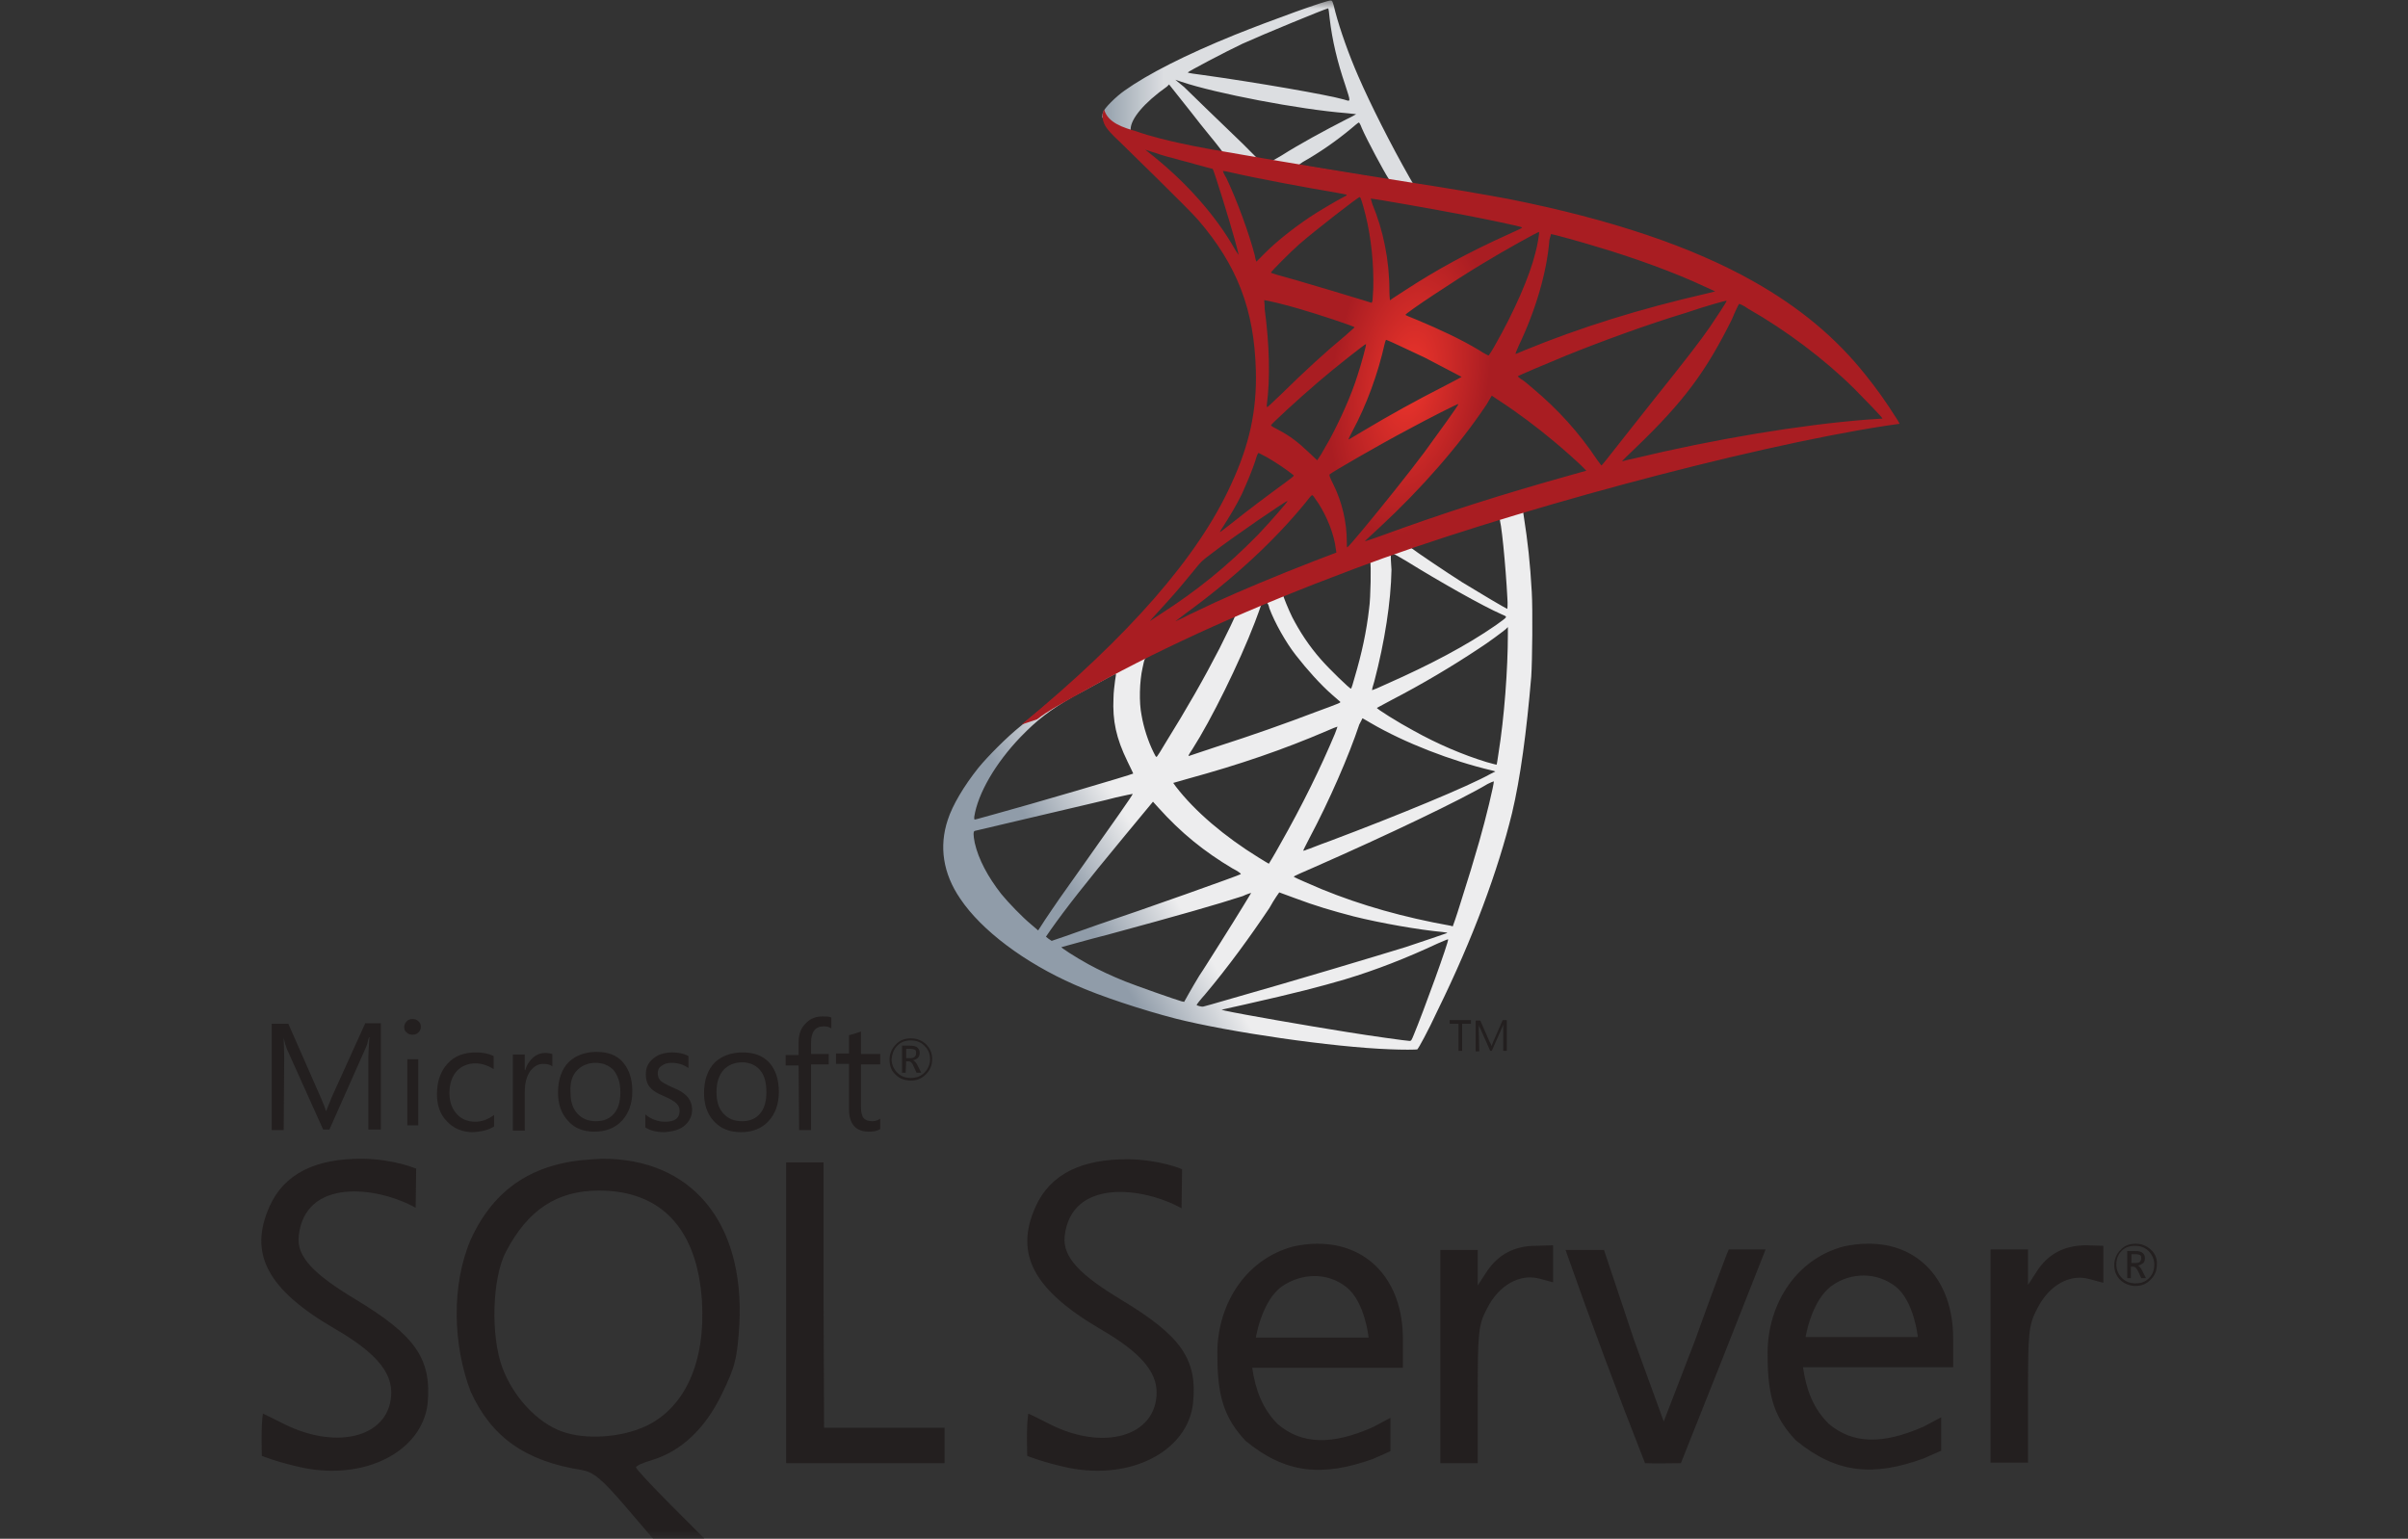 <svg width="133" height="85" viewBox="0 0 133 85" fill="none" xmlns="http://www.w3.org/2000/svg">
<rect x="0" y="0" width="133" height="85" fill="#333333" stroke="none"/>
<g clip-path="url(#clip0_1_2952)">
<mask id="mask0_1_2952" style="mask-type:luminance" maskUnits="userSpaceOnUse" x="0" y="0" width="133" height="85">
<path d="M132.874 0H0V85H132.874V0Z" fill="white"/>
</mask>
<g mask="url(#mask0_1_2952)">
<path d="M85.436 27.066L73.871 30.867L63.797 35.33L60.984 36.079C60.267 36.77 59.521 37.461 58.689 38.152C57.799 38.929 56.967 39.62 56.335 40.139C55.618 40.715 54.584 41.751 54.039 42.413C53.236 43.421 52.604 44.487 52.346 45.293C51.858 46.761 52.088 48.259 53.035 49.641C54.211 51.397 56.593 53.182 59.349 54.392C60.755 55.025 63.137 55.803 64.916 56.263C67.872 57.012 73.612 57.847 76.769 57.962C77.4 57.991 78.261 57.991 78.29 57.962C78.347 57.905 78.864 56.983 79.409 55.803C81.361 51.829 82.739 48.086 83.513 44.919C83.973 42.989 84.317 40.427 84.575 37.374C84.633 36.511 84.661 33.66 84.604 32.71C84.518 31.126 84.374 29.859 84.173 28.592C84.145 28.419 84.116 28.247 84.145 28.247C84.173 28.218 84.288 28.189 85.723 27.786L85.436 27.066ZM82.796 28.621C82.911 28.621 83.169 31.328 83.255 33.026C83.284 33.372 83.255 33.631 83.255 33.631C83.198 33.631 81.791 32.796 80.758 32.163C79.897 31.616 78.233 30.493 77.974 30.291C77.888 30.233 77.888 30.233 78.606 29.974C79.811 29.543 82.681 28.621 82.796 28.621ZM76.884 30.579C76.97 30.579 77.171 30.694 77.659 30.982C79.467 32.105 81.906 33.487 82.968 33.948C83.284 34.092 83.312 34.034 82.595 34.553C81.016 35.647 79.008 36.712 76.597 37.778C76.166 37.979 75.822 38.123 75.793 38.123C75.765 38.123 75.822 37.893 75.908 37.634C76.482 35.445 76.826 33.228 76.855 31.472C76.798 30.579 76.798 30.579 76.884 30.579ZM75.678 31.04C75.736 31.097 75.707 33.055 75.621 33.602C75.478 34.869 75.219 36.079 74.817 37.432C74.731 37.749 74.645 38.037 74.617 38.037C74.588 38.094 73.382 36.914 72.981 36.453C72.292 35.676 71.775 34.869 71.374 34.092C71.173 33.689 70.857 32.911 70.886 32.911C71.029 32.796 75.65 31.011 75.678 31.04ZM69.967 33.286C70.025 33.315 70.082 33.459 70.111 33.602C70.398 34.38 71.029 35.503 71.575 36.194C72.177 36.971 72.952 37.835 73.583 38.382C73.784 38.555 73.985 38.728 74.014 38.757C74.071 38.814 74.071 38.814 72.665 39.332C71.001 39.966 69.221 40.599 67.155 41.262C66.667 41.434 66.179 41.578 65.691 41.751C65.605 41.78 65.634 41.722 65.863 41.377C66.897 39.764 68.446 36.626 69.307 34.38C69.451 34.006 69.594 33.602 69.623 33.516C69.652 33.401 69.709 33.343 69.824 33.286C69.881 33.315 69.939 33.286 69.967 33.286ZM68.217 34.006C68.245 34.034 67.786 34.956 67.356 35.82C66.495 37.49 65.576 39.102 64.342 41.089C64.141 41.434 63.941 41.751 63.912 41.78C63.854 41.837 63.854 41.837 63.711 41.55C63.424 40.974 63.166 40.196 63.051 39.505C62.907 38.814 62.936 37.634 63.108 36.885C63.223 36.338 63.223 36.338 63.481 36.223C64.543 35.676 68.159 33.977 68.217 34.006ZM83.284 34.639V35.013C83.284 36.971 83.083 39.649 82.767 41.607C82.71 41.953 82.681 42.241 82.652 42.241C82.652 42.241 82.394 42.183 82.107 42.097C80.787 41.694 79.381 41.089 78.089 40.369C77.228 39.908 75.994 39.131 76.052 39.102C76.052 39.102 76.425 38.901 76.855 38.67C78.577 37.778 80.213 36.799 81.648 35.848C82.193 35.503 82.997 34.898 83.169 34.754L83.284 34.639ZM61.616 37.23C61.645 37.23 61.645 37.288 61.587 37.605C61.558 37.835 61.501 38.267 61.501 38.555C61.444 39.822 61.645 40.772 62.276 42.068C62.448 42.413 62.592 42.73 62.592 42.73C62.534 42.788 56.737 44.487 54.929 44.976C54.384 45.12 53.925 45.264 53.867 45.264C53.81 45.293 53.81 45.264 53.81 45.12C54.011 43.824 54.986 42.154 56.364 40.715C57.282 39.764 58 39.217 59.234 38.497C60.123 38.037 61.472 37.259 61.616 37.23C61.587 37.23 61.587 37.23 61.616 37.23ZM75.248 39.678C75.248 39.678 75.478 39.793 75.707 39.937C77.573 41.031 80.184 42.039 82.394 42.557L82.595 42.615L82.308 42.759C81.131 43.421 77.314 45.005 73.411 46.473C72.837 46.675 72.292 46.905 72.177 46.934C72.062 46.992 71.976 46.992 71.976 46.992C71.976 46.992 72.12 46.675 72.321 46.301C73.411 44.256 74.502 41.751 75.076 40.023C75.191 39.822 75.248 39.678 75.248 39.678ZM73.871 40.139C73.871 40.139 73.813 40.34 73.727 40.542C72.952 42.385 71.976 44.4 70.685 46.675C70.369 47.251 70.082 47.712 70.082 47.712C70.082 47.712 69.824 47.568 69.508 47.366C67.643 46.214 66.007 44.832 64.945 43.45L64.801 43.248L65.605 43.018C68.446 42.241 70.886 41.406 73.296 40.369C73.555 40.254 73.842 40.139 73.871 40.139ZM82.509 43.162C82.509 43.364 82.078 45.178 81.705 46.473C81.39 47.568 81.131 48.431 80.644 49.957C80.442 50.62 80.242 51.167 80.242 51.167C80.242 51.167 80.184 51.167 80.127 51.138C77.544 50.677 75.191 50.015 73.009 49.122C72.407 48.863 71.517 48.489 71.46 48.431C71.431 48.403 71.976 48.172 72.636 47.884C76.626 46.128 80.73 44.17 82.165 43.306C82.337 43.22 82.48 43.162 82.509 43.162ZM62.563 43.853C62.592 43.882 61.472 45.465 59.923 47.654C59.377 48.431 58.746 49.324 58.516 49.641C58.287 49.986 57.914 50.505 57.713 50.821L57.34 51.397L56.938 51.052C56.479 50.677 55.675 49.842 55.302 49.382C54.556 48.431 54.039 47.452 53.838 46.56C53.752 46.128 53.752 45.926 53.838 45.898C53.982 45.869 56.306 45.322 58.488 44.803C59.693 44.515 61.099 44.199 61.616 44.055C62.132 43.939 62.534 43.853 62.563 43.853ZM63.682 44.285L63.969 44.602C65.232 46.013 66.523 47.049 68.073 47.971C68.36 48.115 68.561 48.259 68.532 48.287C68.475 48.345 63.137 50.245 60.64 51.08C59.263 51.57 58.115 51.973 58.086 51.973L57.914 51.858L57.77 51.743L58.028 51.368C58.861 50.188 59.894 48.863 62.132 46.157L63.682 44.285ZM70.656 49.295C70.656 49.295 71.058 49.439 71.517 49.612C72.665 50.044 73.555 50.303 74.76 50.62C76.252 50.994 78.405 51.368 79.668 51.483C79.869 51.512 79.955 51.512 79.926 51.541C79.869 51.57 78.577 52.002 77.63 52.319C76.138 52.779 71.546 54.161 67.786 55.227C67.097 55.428 66.495 55.601 66.466 55.601C66.38 55.63 66.093 55.544 66.093 55.515C66.093 55.486 66.294 55.227 66.552 54.939C67.815 53.442 69.049 51.743 70.111 50.159C70.398 49.641 70.656 49.295 70.656 49.295ZM69.106 49.324C69.106 49.324 68.504 50.332 67.413 52.059C66.954 52.779 66.437 53.614 66.237 53.902C66.064 54.19 65.806 54.622 65.662 54.881L65.404 55.342L65.261 55.313C64.945 55.227 62.735 54.449 62.161 54.219C61.444 53.931 60.697 53.586 60.123 53.269C59.435 52.894 58.545 52.319 58.631 52.319C58.66 52.319 59.837 51.973 61.3 51.599C65.117 50.562 67.241 49.957 68.647 49.497C68.877 49.382 69.106 49.324 69.106 49.324ZM79.983 51.887C80.041 51.973 78.606 55.918 78.089 57.156C77.974 57.444 77.946 57.501 77.86 57.501C77.716 57.501 75.65 57.214 74.416 57.012C72.234 56.666 68.59 56.033 67.671 55.831L67.471 55.774L68.762 55.486C71.575 54.852 72.895 54.507 74.272 54.104C75.994 53.586 77.687 52.923 79.409 52.117C79.696 52.002 79.926 51.887 79.983 51.887Z" fill="url(#paint0_linear_1_2952)"/>
<path d="M73.497 0.029C73.296 0 70.196 1.123 68.187 1.93C65.49 3.024 63.395 4.089 62.103 5.01C61.615 5.356 61.013 5.961 60.926 6.191C60.898 6.277 60.869 6.393 60.869 6.479L62.046 7.602L64.83 8.495L71.459 9.675L79.036 10.971L79.122 10.309H79.064L78.06 10.165L77.859 9.819C76.826 8.005 75.678 5.73 75.018 4.204C74.501 3.024 74.013 1.642 73.755 0.663C73.612 0.058 73.583 0.029 73.497 0.029ZM73.353 0.461C73.382 0.461 73.411 0.72 73.439 1.008C73.583 2.246 73.87 3.427 74.3 4.694C74.616 5.673 74.616 5.615 74.243 5.5C73.353 5.241 69.364 4.55 66.466 4.147C66.006 4.089 65.605 4.031 65.605 4.003C65.576 3.974 67.7 2.851 68.618 2.419C69.823 1.872 73.124 0.519 73.353 0.461ZM64.916 4.406L65.26 4.521C67.126 5.154 71.775 6.047 74.358 6.249C74.645 6.277 74.903 6.306 74.903 6.306C74.903 6.306 74.673 6.45 74.358 6.594C73.124 7.228 71.746 7.976 70.799 8.581C70.512 8.754 70.254 8.898 70.225 8.898C70.196 8.898 69.996 8.869 69.823 8.84L69.479 8.782L68.618 7.919C67.068 6.421 65.863 5.27 65.403 4.809L64.916 4.406ZM64.571 4.665L65.805 6.22C66.466 7.084 67.154 7.89 67.298 8.091C67.441 8.264 67.556 8.437 67.556 8.437C67.527 8.466 65.777 8.12 64.858 7.919C63.911 7.688 63.509 7.602 62.935 7.4L62.448 7.256V7.141C62.448 6.565 63.194 5.673 64.457 4.78L64.571 4.665ZM75.047 6.767C75.075 6.767 75.133 6.853 75.219 7.084C75.506 7.746 76.453 9.502 76.682 9.848C76.74 9.963 76.883 9.963 75.649 9.761C72.693 9.272 71.746 9.128 71.746 9.099C71.746 9.099 71.832 9.042 71.947 8.955C72.865 8.437 73.784 7.803 74.616 7.112C74.817 6.94 74.989 6.796 75.047 6.767Z" fill="url(#paint1_linear_1_2952)"/>
<path d="M60.984 6.047C60.984 6.047 60.783 6.364 60.984 6.825C61.099 7.112 61.443 7.458 61.816 7.804C61.816 7.804 65.719 11.604 66.179 12.151C68.331 14.656 69.278 17.104 69.364 20.473C69.422 22.661 69.02 24.562 67.987 26.779C66.179 30.752 62.333 35.158 56.421 40.024L57.282 39.736C57.827 39.304 58.602 38.872 60.381 37.893C64.514 35.619 69.135 33.545 74.817 31.415C82.996 28.334 96.456 24.706 104.119 23.525L104.922 23.41L104.808 23.208C104.119 22.114 103.631 21.452 103.057 20.732C101.392 18.63 99.355 16.96 96.858 15.549C93.443 13.62 88.995 12.123 83.37 11C82.308 10.798 79.983 10.395 78.089 10.107C74.071 9.474 71.488 9.042 68.647 8.552C67.614 8.379 66.093 8.12 65.088 7.89C64.572 7.775 63.567 7.544 62.764 7.256C62.075 7.055 61.185 6.796 60.984 6.047ZM63.251 8.264C63.251 8.264 63.395 8.322 63.596 8.379C63.94 8.495 64.371 8.639 64.859 8.754C65.232 8.869 65.633 8.955 66.007 9.07C66.523 9.214 66.982 9.33 66.982 9.33C67.04 9.387 67.929 12.238 68.216 13.303C68.331 13.706 68.417 14.081 68.417 14.081C68.417 14.081 68.302 13.937 68.188 13.735C67.154 11.921 65.547 10.107 63.682 8.61C63.423 8.408 63.251 8.264 63.251 8.264ZM67.556 9.445C67.614 9.445 67.786 9.474 68.015 9.531C69.508 9.877 72.177 10.366 73.87 10.654C74.157 10.712 74.387 10.741 74.387 10.769C74.387 10.798 74.272 10.856 74.157 10.913C73.87 11.057 72.693 11.748 72.32 12.008C71.344 12.67 70.484 13.361 69.852 13.994L69.393 14.455C69.393 14.455 69.335 14.311 69.307 14.11C68.991 12.9 68.331 11.086 67.728 9.819C67.614 9.646 67.528 9.445 67.556 9.445C67.528 9.445 67.528 9.445 67.556 9.445ZM75.104 10.884C75.162 10.913 75.248 11.201 75.42 11.864C75.735 13.13 75.879 14.57 75.85 15.895C75.822 16.269 75.822 16.614 75.793 16.643L75.764 16.73L75.305 16.586C74.358 16.298 72.837 15.837 71.545 15.463C70.799 15.261 70.197 15.088 70.197 15.06C70.197 15.002 71.287 13.908 71.746 13.505C72.636 12.727 75.047 10.856 75.104 10.884ZM75.707 10.971C75.735 10.942 79.323 11.576 80.959 11.892C82.164 12.123 83.944 12.497 84.058 12.555C84.116 12.583 83.915 12.67 83.341 12.929C81.045 13.966 79.323 14.916 77.601 16.039C77.142 16.327 76.769 16.586 76.769 16.586C76.769 16.586 76.74 16.327 76.74 16.039C76.74 14.369 76.396 12.699 75.793 11.259C75.764 11.115 75.707 11 75.707 10.971ZM85.005 12.814C85.034 12.842 84.919 13.562 84.804 13.966C84.489 15.261 83.628 17.219 82.595 19.033C82.422 19.35 82.25 19.609 82.222 19.638C82.193 19.638 81.963 19.523 81.705 19.35C80.7 18.745 79.524 18.198 78.29 17.68C77.945 17.536 77.63 17.421 77.63 17.392C77.572 17.334 80.385 15.463 81.877 14.57C83.054 13.85 84.977 12.785 85.005 12.814ZM85.665 12.929C85.752 12.929 87.33 13.361 88.162 13.62C90.229 14.225 92.582 15.088 94.103 15.808L94.734 16.096L94.275 16.211C90.516 17.075 87.301 18.083 84.202 19.35C83.944 19.465 83.714 19.552 83.714 19.552C83.685 19.552 83.771 19.35 83.886 19.091C84.833 17.104 85.436 15.031 85.579 13.246C85.637 13.073 85.665 12.929 85.665 12.929ZM69.823 16.586C69.852 16.557 71.058 16.845 71.718 17.047C72.722 17.334 74.817 18.025 74.817 18.083C74.817 18.083 74.588 18.285 74.3 18.544C73.153 19.494 72.062 20.502 70.742 21.797C70.34 22.172 70.024 22.488 69.996 22.488C69.967 22.488 69.967 22.431 69.967 22.373C70.168 20.905 70.11 19.004 69.852 17.075C69.852 16.787 69.823 16.586 69.823 16.586ZM95.366 16.614C95.394 16.643 94.792 17.536 94.447 18.054C93.931 18.803 93.156 19.811 91.405 21.999C90.487 23.151 89.454 24.475 89.109 24.907C88.765 25.339 88.478 25.713 88.449 25.713C88.449 25.713 88.335 25.57 88.191 25.368C87.215 23.899 86.038 22.604 84.661 21.452C84.403 21.222 84.116 20.991 84.001 20.934C83.915 20.876 83.829 20.79 83.829 20.79C83.829 20.761 85.321 20.127 86.44 19.667C88.421 18.86 91.118 17.881 93.127 17.277C94.218 16.902 95.366 16.586 95.366 16.614ZM96.055 16.787C96.083 16.787 96.313 16.874 96.543 17.047C98.667 18.256 100.761 19.839 102.397 21.452C102.856 21.913 104.004 23.093 103.976 23.122C103.976 23.122 103.574 23.151 103.115 23.18C99.441 23.468 94.734 24.245 90.2 25.339C89.884 25.397 89.626 25.483 89.597 25.483C89.569 25.483 89.913 25.138 90.343 24.735C93.012 22.172 94.218 20.53 95.653 17.651C95.854 17.162 96.026 16.816 96.055 16.787C96.026 16.787 96.026 16.787 96.055 16.787ZM76.568 18.774C76.683 18.803 77.831 19.35 78.692 19.753C79.466 20.156 80.672 20.79 80.729 20.819C80.729 20.819 80.327 21.049 79.811 21.308C78.175 22.143 76.769 22.921 75.276 23.813C74.846 24.072 74.501 24.274 74.501 24.274C74.473 24.274 74.473 24.245 74.702 23.813C75.477 22.373 76.109 20.646 76.482 18.976C76.51 18.86 76.539 18.774 76.568 18.774ZM75.448 19.004C75.477 19.033 75.19 20.099 74.989 20.703C74.645 21.826 74.014 23.208 73.44 24.274C73.296 24.533 73.095 24.878 72.98 25.08L72.751 25.425L72.263 24.965C71.689 24.418 71.23 24.072 70.627 23.755C70.397 23.64 70.197 23.525 70.197 23.496C70.197 23.439 71.689 22.057 72.837 21.078C73.669 20.358 75.42 18.976 75.448 19.004ZM82.394 21.855L82.824 22.143C83.8 22.776 84.948 23.64 85.838 24.389C86.326 24.792 87.301 25.656 87.502 25.886L87.617 26.001L86.9 26.203C82.882 27.326 79.811 28.305 76.195 29.629C75.793 29.773 75.448 29.889 75.42 29.889C75.362 29.889 75.334 29.946 76.223 29.111C78.519 26.98 80.586 24.619 82.107 22.345L82.394 21.855ZM80.557 22.316C80.586 22.345 79.38 24.015 78.663 24.994C77.802 26.145 76.281 28.046 75.248 29.284C74.817 29.802 74.444 30.234 74.415 30.234C74.387 30.234 74.387 30.119 74.387 29.917C74.387 28.852 74.128 27.729 73.64 26.75C73.44 26.347 73.411 26.261 73.44 26.203C73.612 26.059 76.137 24.59 77.773 23.727C78.835 23.151 80.528 22.287 80.557 22.316ZM69.508 25.022C69.536 25.022 69.737 25.138 69.967 25.253C70.512 25.57 71.029 25.915 71.459 26.261C71.488 26.289 71.258 26.462 70.943 26.692C70.11 27.297 68.848 28.247 68.13 28.823C67.355 29.428 67.327 29.457 67.413 29.313C67.987 28.42 68.274 27.931 68.589 27.297C68.848 26.721 69.135 26.059 69.335 25.454C69.393 25.224 69.479 25.022 69.508 25.022ZM72.464 27.355C72.521 27.355 72.55 27.412 72.808 27.787C73.296 28.535 73.698 29.543 73.784 30.349L73.813 30.522L72.607 30.983C70.455 31.818 68.475 32.653 67.154 33.258C66.781 33.43 66.121 33.747 65.691 33.949C65.26 34.179 64.916 34.323 64.916 34.323C64.916 34.323 65.174 34.121 65.519 33.862C68.13 31.962 70.397 29.86 72.091 27.787C72.263 27.556 72.435 27.355 72.464 27.355ZM71.115 27.672C71.144 27.7 70.139 28.852 69.479 29.543C67.786 31.271 66.121 32.624 64.055 33.949C63.797 34.121 63.567 34.265 63.538 34.294C63.481 34.323 63.567 34.236 64.457 33.258C65.031 32.624 65.461 32.106 65.978 31.472C66.322 31.04 66.38 30.983 66.839 30.637C68.102 29.658 71.058 27.643 71.115 27.672Z" fill="url(#paint2_radial_1_2952)"/>
<path d="M33.232 64.009C33.06 64.009 32.916 64.038 32.744 64.038C29.472 64.211 27.291 65.65 26 68.472C24.909 71.006 25.024 74.346 26 76.88C27.148 79.385 29.013 80.71 32.113 81.199C32.773 81.315 33.203 81.66 34.495 83.157L36.073 85H38.914L37.02 83.1C35.987 82.063 35.126 81.142 35.126 81.055C35.126 80.969 35.528 80.796 36.016 80.652C37.623 80.163 38.943 78.925 39.861 77.024C40.608 75.498 40.722 75.037 40.837 73.137C41.124 67.493 38.168 63.98 33.232 64.009ZM35.729 78.752C34.351 79.414 32.342 79.558 31.022 79.069C29.673 78.579 28.353 77.168 27.75 75.556C27.09 73.799 27.177 70.574 27.951 69.135C29.157 66.831 30.764 65.766 33.089 65.766C36.532 65.766 38.513 67.897 38.771 71.87C38.972 75.21 37.853 77.715 35.729 78.752ZM84.833 68.818C83.628 68.818 82.738 69.307 82.107 70.258L81.619 71.006V69.048H79.553V80.825H81.619V77.053C81.619 73.598 81.648 73.195 82.136 72.273C82.796 70.978 83.944 70.344 85.034 70.632L85.78 70.834V68.789L84.833 68.818ZM72.722 68.703C72.32 68.703 71.89 68.76 71.46 68.847C68.704 69.567 67.154 72.216 67.241 74.951C67.241 77.226 67.671 78.378 68.79 79.587C71.029 81.43 73.067 81.574 75.822 80.595C76.281 80.393 76.797 80.163 76.797 80.163V78.32L75.822 78.838C73.612 79.817 71.919 79.817 70.57 78.665C69.709 77.802 69.336 76.736 69.163 75.556H77.486V73.972C77.486 70.718 75.535 68.674 72.722 68.703ZM69.364 73.886C69.364 73.886 69.68 71.87 70.799 71.064C71.345 70.69 71.976 70.488 72.607 70.488C73.239 70.488 73.841 70.69 74.358 71.093C75.391 71.899 75.592 73.886 75.592 73.886H69.364ZM19.6 71.755C17.361 70.401 16.357 69.423 16.5 68.271C16.845 65.075 20.777 65.507 22.958 66.716L22.986 64.556C22.986 64.556 21.781 64.038 20.059 64.009C17.419 63.98 15.697 64.844 14.893 66.63C13.716 69.25 14.75 71.237 18.538 73.425C20.662 74.663 21.609 75.728 21.609 76.909C21.609 79.328 18.71 80.163 15.697 78.665C15.065 78.349 14.549 78.09 14.52 78.09C14.405 78.781 14.463 80.422 14.463 80.422C14.463 80.422 15.381 80.796 16.759 81.084C20.203 81.775 23.302 80.163 23.618 77.543C23.847 75.066 22.958 73.77 19.6 71.755ZM103.115 68.703C102.712 68.703 102.283 68.76 101.852 68.847C99.097 69.567 97.547 72.216 97.633 74.951C97.633 77.226 98.064 78.378 99.183 79.558C101.422 81.401 103.459 81.574 106.242 80.566C106.702 80.364 107.218 80.134 107.218 80.134V78.291L106.242 78.809C104.004 79.788 102.34 79.788 100.991 78.637C100.13 77.773 99.757 76.736 99.585 75.527H107.879V73.943C107.879 70.69 105.927 68.645 103.115 68.703ZM99.728 73.857C99.728 73.857 100.044 71.841 101.163 71.035C101.708 70.632 102.34 70.459 102.942 70.459C103.545 70.459 104.177 70.661 104.693 71.064C105.727 71.87 105.927 73.857 105.927 73.857H99.728ZM61.903 71.784C59.664 70.43 58.688 69.451 58.803 68.3C59.147 65.103 63.079 65.535 65.26 66.745L65.289 64.585C65.289 64.585 64.084 64.067 62.362 64.038C59.721 64.009 57.999 64.873 57.196 66.658C56.019 69.279 57.081 71.265 60.841 73.454C62.964 74.692 63.883 75.757 63.883 76.909C63.883 79.328 60.984 80.192 57.971 78.665C57.368 78.349 56.823 78.09 56.794 78.09C56.679 78.781 56.737 80.422 56.737 80.422C56.737 80.422 57.655 80.796 59.033 81.084C62.477 81.775 65.576 80.163 65.892 77.543C66.15 75.095 65.26 73.799 61.903 71.784ZM115.226 68.789C114.02 68.789 113.102 69.279 112.499 70.229L112.012 70.978V69.019H109.945V80.796H112.012V77.053C112.012 73.598 112.04 73.195 112.528 72.273C113.188 70.978 114.336 70.344 115.426 70.661L116.173 70.862V68.818L115.226 68.789ZM45.487 71.726V64.211H43.42V80.825H52.173V78.867H45.515L45.487 71.726ZM93.615 74.058L91.893 78.522L90.257 74.03L88.593 69.048H86.469C87.847 72.964 89.339 76.967 90.86 80.825C91.52 80.854 92.18 80.825 92.84 80.825L95.165 74.98L97.518 69.019H95.481C95.452 69.048 94.562 71.409 93.615 74.058ZM50.308 59.69C50.652 59.69 50.911 59.575 51.14 59.345C51.37 59.114 51.485 58.855 51.485 58.51C51.485 58.164 51.37 57.905 51.14 57.675C50.911 57.473 50.652 57.358 50.308 57.358C49.964 57.358 49.677 57.473 49.476 57.703C49.246 57.934 49.131 58.222 49.131 58.538C49.131 58.884 49.246 59.172 49.476 59.373C49.677 59.575 49.964 59.69 50.308 59.69ZM49.562 57.761C49.763 57.559 49.992 57.473 50.308 57.473C50.595 57.473 50.853 57.559 51.054 57.761C51.255 57.962 51.37 58.193 51.37 58.51C51.37 58.798 51.255 59.057 51.054 59.258C50.853 59.46 50.595 59.546 50.308 59.546C50.021 59.546 49.763 59.46 49.562 59.258C49.361 59.057 49.246 58.798 49.246 58.51C49.275 58.222 49.361 57.962 49.562 57.761ZM50.05 58.625H50.193C50.279 58.625 50.394 58.711 50.452 58.884L50.624 59.258H50.882L50.681 58.855C50.595 58.682 50.509 58.596 50.423 58.567C50.538 58.538 50.624 58.51 50.71 58.423C50.767 58.366 50.796 58.25 50.796 58.164C50.796 58.049 50.767 57.962 50.681 57.876C50.595 57.79 50.452 57.761 50.251 57.761H49.82V59.258H50.021L50.05 58.625ZM50.05 57.934H50.251C50.394 57.934 50.48 57.962 50.538 57.991C50.595 58.02 50.595 58.078 50.595 58.193C50.595 58.366 50.48 58.452 50.279 58.452H50.05V57.934ZM15.697 58.481C15.697 57.962 15.668 57.559 15.668 57.329C15.725 57.588 15.783 57.79 15.84 57.934L17.849 62.397H18.194L20.203 57.876C20.26 57.761 20.317 57.559 20.375 57.3H20.404C20.375 57.761 20.346 58.135 20.346 58.452V62.397H21.035V56.523H20.174L18.308 60.64C18.251 60.813 18.136 61.044 18.021 61.36H17.993C17.964 61.187 17.849 60.957 17.735 60.669L15.926 56.552H15.008V62.426H15.668L15.697 58.481ZM22.498 58.51H23.101V62.166H22.498V58.51ZM22.785 57.156C22.9 57.156 23.015 57.128 23.101 57.041C23.187 56.955 23.245 56.868 23.245 56.724C23.245 56.609 23.216 56.494 23.101 56.408C23.015 56.321 22.9 56.292 22.785 56.292C22.671 56.292 22.556 56.321 22.47 56.408C22.384 56.494 22.326 56.609 22.326 56.724C22.326 56.868 22.355 56.955 22.47 57.041C22.556 57.128 22.671 57.156 22.785 57.156ZM27.291 62.224V61.59C26.976 61.821 26.631 61.965 26.258 61.965C25.828 61.965 25.483 61.821 25.225 61.533C24.967 61.245 24.823 60.871 24.823 60.381C24.823 59.863 24.967 59.46 25.225 59.172C25.483 58.884 25.856 58.74 26.258 58.74C26.602 58.74 26.947 58.855 27.263 59.057V58.337C26.976 58.193 26.66 58.135 26.287 58.135C25.627 58.135 25.081 58.337 24.708 58.769C24.335 59.172 24.134 59.748 24.134 60.439C24.134 61.044 24.306 61.562 24.68 61.936C25.053 62.339 25.541 62.541 26.115 62.541C26.602 62.512 26.976 62.426 27.291 62.224ZM28.985 60.295C28.985 59.805 29.099 59.431 29.3 59.143C29.501 58.913 29.702 58.769 29.989 58.769C30.219 58.769 30.391 58.798 30.506 58.913V58.222C30.419 58.193 30.276 58.164 30.104 58.164C29.874 58.164 29.645 58.251 29.472 58.395C29.271 58.567 29.099 58.798 29.013 59.114H28.985V58.251H28.325V62.454H28.985V60.295ZM32.83 62.512C33.462 62.512 33.978 62.31 34.351 61.907C34.724 61.504 34.925 60.957 34.925 60.295C34.925 59.604 34.753 59.086 34.409 58.682C34.064 58.279 33.576 58.106 32.945 58.106C32.314 58.106 31.797 58.308 31.424 58.654C31.022 59.057 30.821 59.633 30.821 60.352C30.821 60.986 30.994 61.504 31.367 61.907C31.711 62.31 32.199 62.512 32.83 62.512ZM31.883 59.114C32.142 58.855 32.486 58.711 32.888 58.711C33.318 58.711 33.634 58.855 33.892 59.114C34.122 59.402 34.265 59.805 34.265 60.324C34.265 60.842 34.15 61.245 33.921 61.504C33.691 61.792 33.347 61.936 32.916 61.936C32.486 61.936 32.142 61.792 31.883 61.504C31.625 61.216 31.51 60.842 31.51 60.324C31.481 59.805 31.596 59.402 31.883 59.114ZM37.824 62.166C38.082 61.936 38.226 61.648 38.226 61.303C38.226 60.986 38.111 60.727 37.91 60.525C37.738 60.352 37.508 60.209 37.135 60.065C36.819 59.92 36.618 59.805 36.504 59.719C36.389 59.604 36.331 59.489 36.331 59.287C36.331 59.114 36.389 58.97 36.532 58.884C36.676 58.769 36.848 58.711 37.078 58.711C37.451 58.711 37.738 58.798 38.025 58.999V58.337C37.767 58.193 37.451 58.135 37.135 58.135C36.705 58.135 36.331 58.251 36.073 58.481C35.786 58.711 35.671 58.999 35.671 59.345C35.671 59.661 35.758 59.92 35.93 60.093C36.073 60.266 36.331 60.41 36.676 60.554C37.02 60.698 37.25 60.842 37.365 60.957C37.48 61.072 37.537 61.187 37.537 61.36C37.537 61.763 37.279 61.965 36.733 61.965C36.331 61.965 35.959 61.821 35.643 61.562V62.282C35.93 62.454 36.274 62.541 36.676 62.541C37.164 62.512 37.566 62.397 37.824 62.166ZM41.01 58.135C40.378 58.135 39.861 58.337 39.488 58.682C39.087 59.086 38.886 59.661 38.886 60.381C38.886 61.015 39.058 61.533 39.431 61.936C39.804 62.339 40.292 62.541 40.923 62.541C41.555 62.541 42.071 62.339 42.444 61.936C42.818 61.533 43.018 60.986 43.018 60.324C43.018 59.633 42.846 59.114 42.502 58.711C42.129 58.308 41.641 58.135 41.01 58.135ZM42.33 60.324C42.33 60.842 42.215 61.245 41.985 61.504C41.756 61.792 41.411 61.936 40.981 61.936C40.55 61.936 40.206 61.792 39.948 61.504C39.689 61.216 39.575 60.842 39.575 60.324C39.575 59.776 39.718 59.373 39.976 59.086C40.235 58.826 40.579 58.682 40.981 58.682C41.383 58.682 41.727 58.826 41.957 59.086C42.215 59.373 42.33 59.776 42.33 60.324ZM44.138 62.426H44.798V58.798H45.774V58.222H44.798V57.588C44.798 57.012 45.027 56.696 45.487 56.696C45.659 56.696 45.802 56.724 45.917 56.811V56.206C45.802 56.148 45.63 56.148 45.429 56.148C45.056 56.148 44.769 56.264 44.54 56.494C44.252 56.753 44.109 57.099 44.109 57.588V58.279H43.392V58.855H44.109L44.138 62.426ZM46.893 61.274C46.893 62.08 47.266 62.512 47.983 62.512C48.242 62.512 48.443 62.483 48.615 62.368V61.792C48.5 61.879 48.356 61.936 48.184 61.936C47.955 61.936 47.811 61.879 47.697 61.763C47.61 61.648 47.553 61.447 47.553 61.159V58.798H48.615V58.222H47.553V56.984C47.323 57.07 47.094 57.128 46.893 57.185V58.193H46.175V58.769H46.893V61.274ZM118.784 69.019C118.555 68.818 118.297 68.703 117.952 68.703C117.608 68.703 117.321 68.818 117.12 69.048C116.89 69.279 116.776 69.567 116.776 69.883C116.776 70.229 116.89 70.488 117.12 70.718C117.349 70.92 117.636 71.035 117.952 71.035C118.297 71.035 118.555 70.92 118.784 70.69C119.014 70.459 119.129 70.2 119.129 69.855C119.158 69.509 119.014 69.221 118.784 69.019ZM118.698 70.603C118.497 70.805 118.267 70.891 117.952 70.891C117.666 70.891 117.407 70.805 117.206 70.603C117.005 70.401 116.89 70.142 116.89 69.855C116.89 69.567 116.977 69.307 117.177 69.106C117.378 68.904 117.608 68.818 117.924 68.818C118.211 68.818 118.469 68.904 118.67 69.106C118.87 69.307 118.986 69.567 118.986 69.855C118.986 70.142 118.9 70.401 118.698 70.603ZM118.096 69.912C118.211 69.883 118.297 69.826 118.383 69.768C118.44 69.71 118.469 69.595 118.469 69.509C118.469 69.394 118.44 69.307 118.354 69.221C118.267 69.135 118.125 69.106 117.924 69.106H117.493V70.603H117.694V69.97H117.838C117.924 69.97 118.01 70.056 118.096 70.229L118.267 70.603H118.526L118.325 70.2C118.239 70.027 118.153 69.941 118.096 69.912ZM117.952 69.768H117.722V69.279H117.924C118.067 69.279 118.153 69.307 118.211 69.336C118.267 69.365 118.267 69.423 118.267 69.538C118.239 69.71 118.153 69.768 117.952 69.768ZM80.557 58.049H80.758V56.552H81.246V56.35H80.069V56.552H80.557V58.049ZM81.676 56.926V56.58C81.676 56.667 81.705 56.724 81.734 56.753L82.308 58.049H82.394L82.968 56.753C82.996 56.724 82.996 56.667 83.025 56.58V58.049H83.226V56.35H82.996L82.48 57.531C82.48 57.559 82.422 57.646 82.394 57.761H82.365C82.365 57.703 82.336 57.646 82.279 57.559L81.762 56.379H81.504V58.078H81.705L81.676 56.926Z" fill="#231F1F"/>
</g>
</g>
<defs>
<linearGradient id="paint0_linear_1_2952" x1="60.81" y1="52.23" x2="65" y2="49.763" gradientUnits="userSpaceOnUse">
<stop stop-color="#909CA9"/>
<stop offset="1" stop-color="#EDEDEE"/>
</linearGradient>
<linearGradient id="paint1_linear_1_2952" x1="60.903" y1="5.511" x2="64.269" y2="5.511" gradientUnits="userSpaceOnUse">
<stop stop-color="#939FAB"/>
<stop offset="1" stop-color="#DCDEE1"/>
</linearGradient>
<radialGradient id="paint2_radial_1_2952" cx="0" cy="0" r="1" gradientUnits="userSpaceOnUse" gradientTransform="translate(77.87 20.976) rotate(-171.43) scale(4.339 8.708)">
<stop stop-color="#EE352C"/>
<stop offset="1" stop-color="#A91D22"/>
</radialGradient>
<clipPath id="clip0_1_2952">
<rect width="132.874" height="85" fill="white"/>
</clipPath>
</defs>
</svg>
